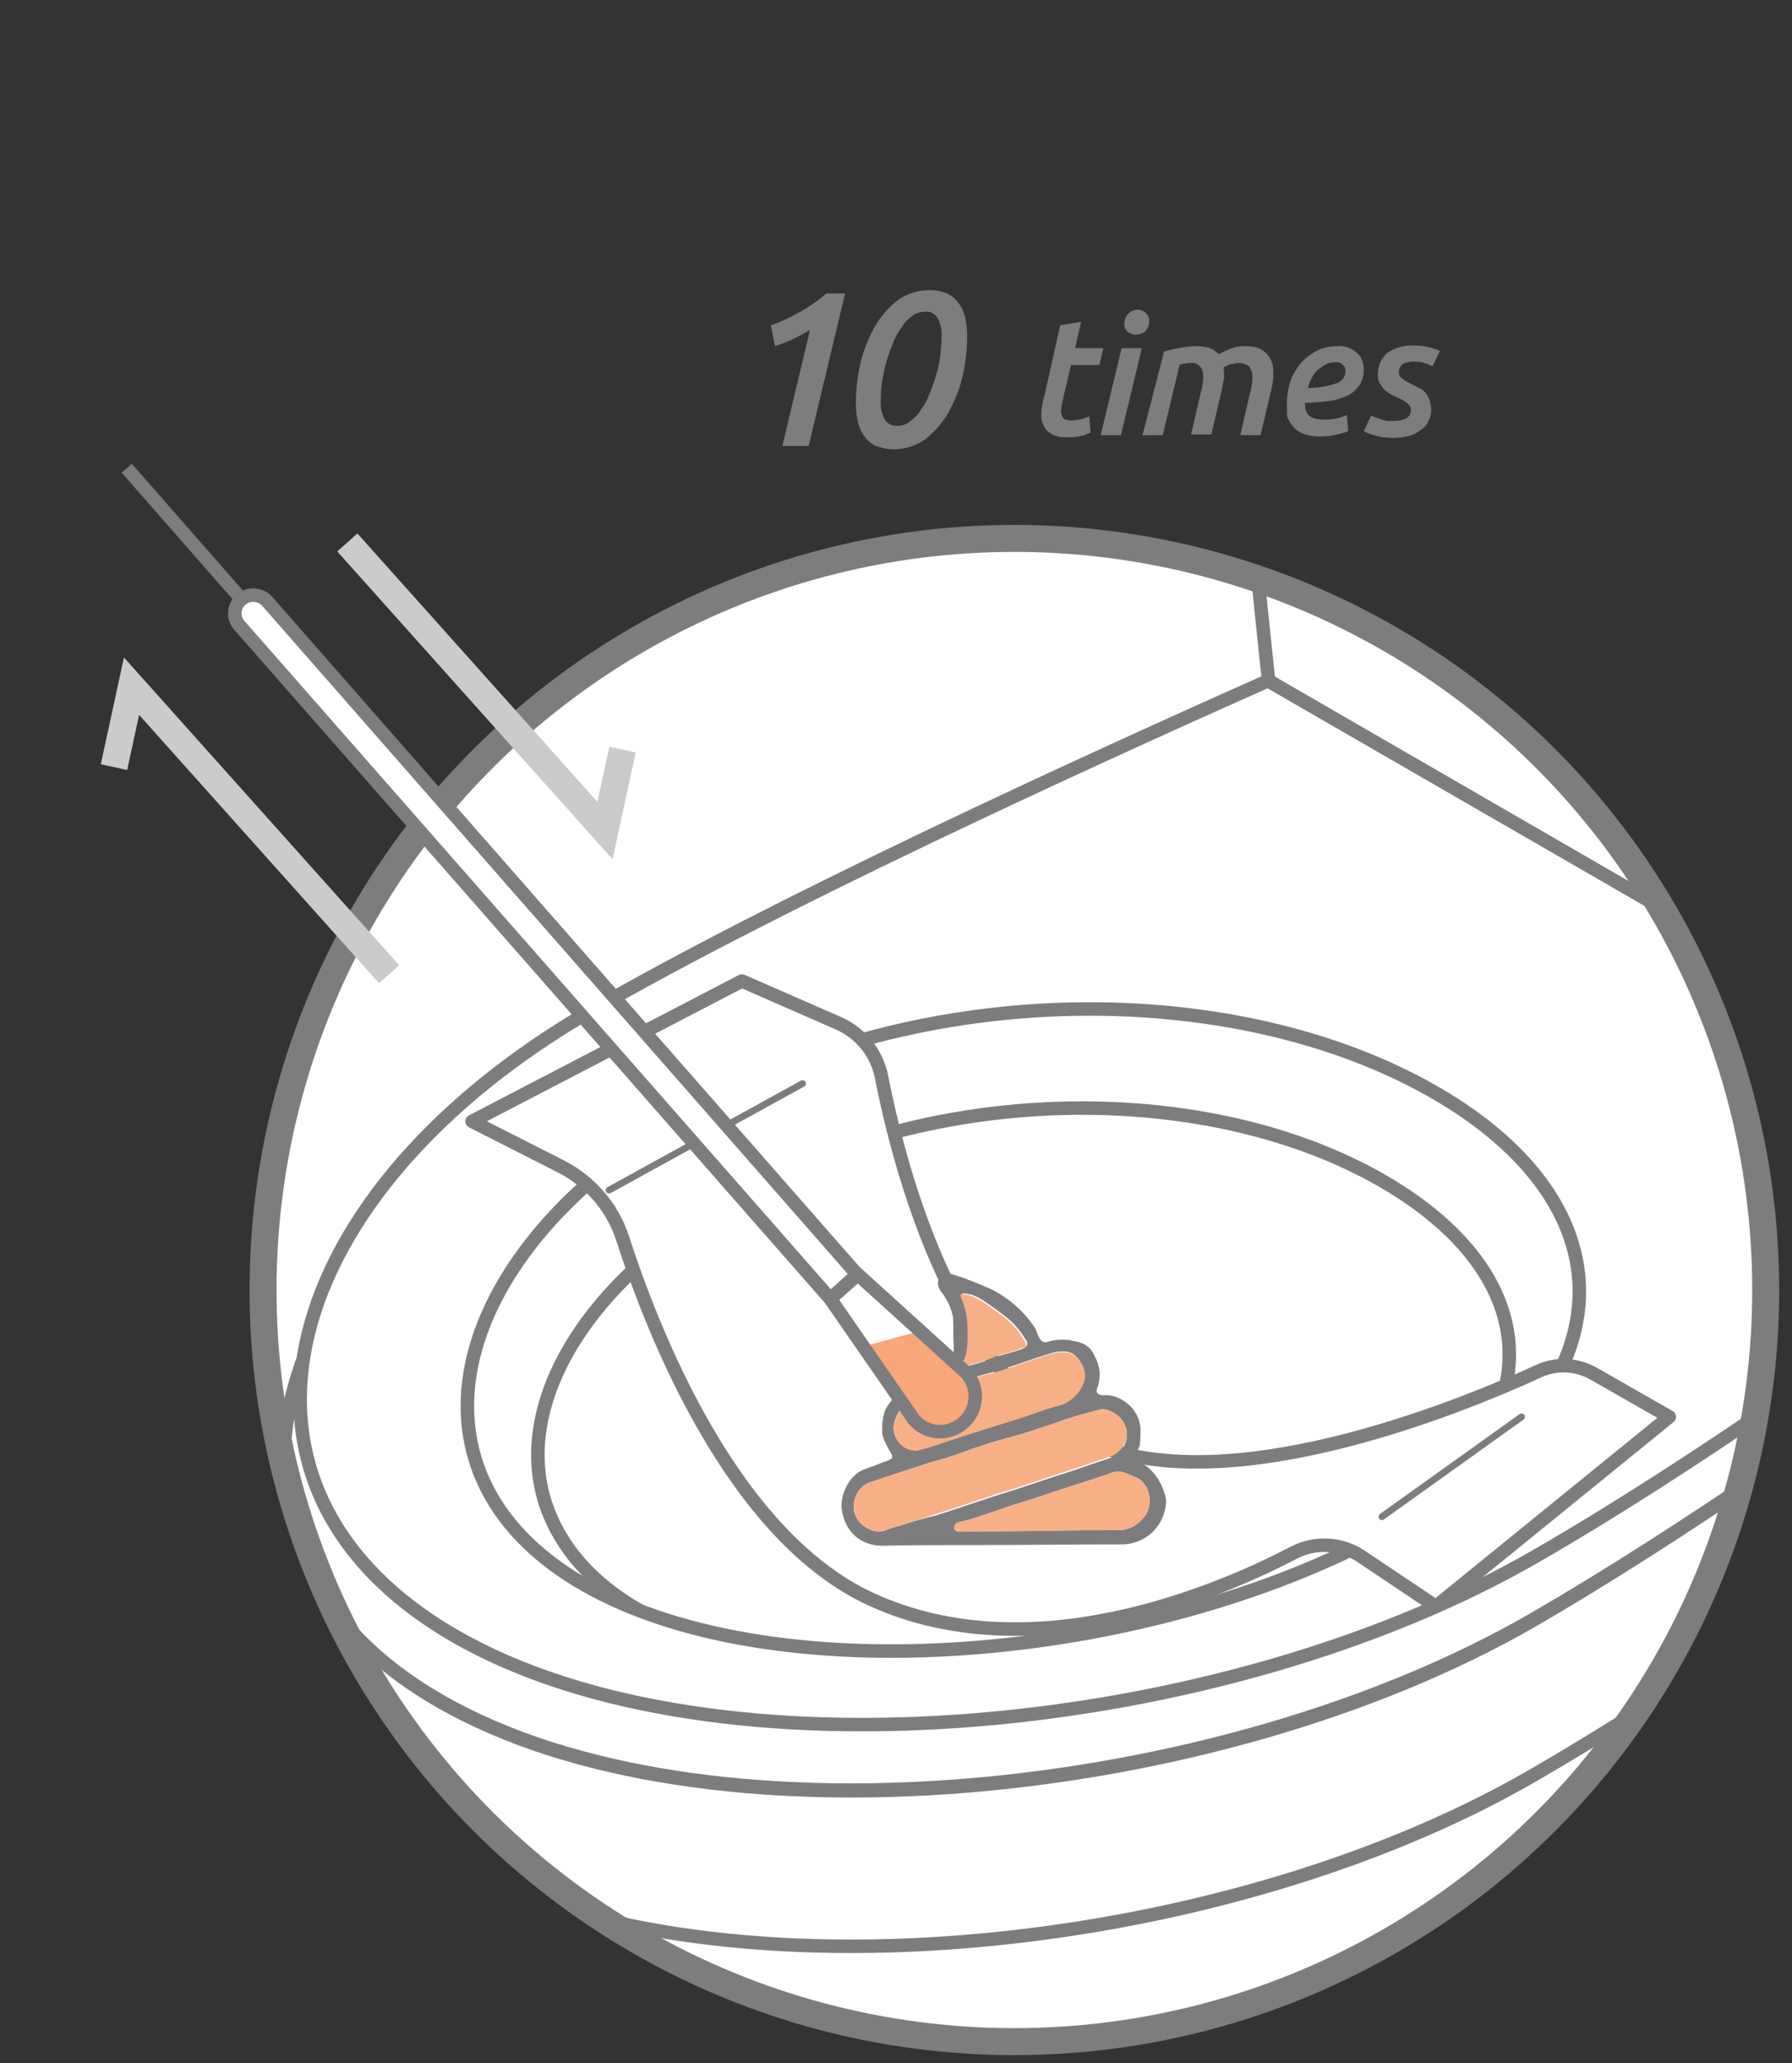 <?xml version="1.0" encoding="utf-8"?>
<!-- Generator: Adobe Illustrator 24.0.1, SVG Export Plug-In . SVG Version: 6.00 Build 0)  -->
<svg version="1.1" id="圖層_1" xmlns="http://www.w3.org/2000/svg" xmlns:xlink="http://www.w3.org/1999/xlink" x="0px" y="0px"
	 viewBox="0 0 265.7 305.8" style="enable-background:new 0 0 265.7 305.8;" xml:space="preserve">
<rect x="0" y="0" width="265.7" height="305.8" fill="#333333" stroke="none"/>
<style type="text/css">
	.st0{fill:#FFFFFF;}
	.st1{clip-path:url(#SVGID_2_);}
	.st2{fill:#FFFFFF;stroke:#7D7D7F;stroke-width:2;stroke-linecap:round;stroke-linejoin:round;}
	
		.st3{opacity:0.2;fill:#FFFFFF;stroke:#7D7D7F;stroke-width:2;stroke-linecap:round;stroke-linejoin:round;enable-background:new    ;}
	.st4{fill:none;stroke:#7D7D7F;stroke-width:2;stroke-linecap:round;stroke-linejoin:round;}
	.st5{fill:none;stroke:#7D7D7F;stroke-linecap:round;stroke-linejoin:round;}
	.st6{fill:#7D7D7F;}
	.st7{fill:#F7B086;}
	.st8{fill:none;stroke:#7D7D7F;stroke-width:4;stroke-linecap:round;stroke-linejoin:round;}
	.st9{fill:#F7A779;stroke:#7D7D7F;stroke-miterlimit:10;}
	.st10{clip-path:url(#SVGID_4_);}
	.st11{fill:none;stroke:#7D7D7F;stroke-width:2;stroke-miterlimit:10;}
	.st12{fill:#FFFFFF;stroke:#7D7D7F;stroke-width:2;stroke-miterlimit:10;}
	.st13{fill:none;stroke:#CBCBCC;stroke-width:4;stroke-miterlimit:10;}
	.st14{fill:none;}
</style>
<title>step3</title>
<g>
	<circle class="st0" cx="150.4" cy="191.2" r="111.4"/>
	<g>
		<defs>
			<circle id="SVGID_1_" cx="150.4" cy="191.2" r="111.4"/>
		</defs>
		<clipPath id="SVGID_2_">
			<use xlink:href="#SVGID_1_"  style="overflow:visible;"/>
		</clipPath>
		<g class="st1">
			<path class="st2" d="M65.9,254.3c0,0-2.4,9.2,13.4,28.2s38.8,32.1,38.8,32.1s-0.3,2.2-1.2,10.2s-5.6,26.8-7.4,30.2
				c-2.3,4.5-5.4,12.4-5,15.7c1.4,10.3,20.5,30.4,61.9,25c22.5-2.9,36.9-16.9,42.2-21.6s46.1-29.2,56.1-36.2s11.8-13.2,11.8-13.2
				s-5.3-2.5-9.1-18.5s-3.6-31-2-40s8.6-31.6,8.6-31.6L65.9,254.3z"/>
			<path class="st2" d="M209.7,317.7c-13.1,7.2-33.3,12.6-53,11.5c-27.7-1.5-38.7-14.6-38.7-14.6s-22.9-13.2-38.8-32.1
				s-13.4-28.2-13.4-28.2"/>
			<path class="st2" d="M166.4,395.8c22.5-2.9,36.9-16.9,42.2-21.6s46.1-29.2,56.1-36.2s11.8-13.2,11.8-13.2v14.5
				c0,0-1.9,6.3-11.8,13.2s-50.8,31.5-56.1,36.2s-19.7,18.6-42.2,21.6c-41.4,5.4-60.5-14.7-61.9-25v-14.5
				C105.9,381,125,401.1,166.4,395.8z"/>
			<path class="st2" d="M216.4,96.4l118.4,68.3c0,0-63.7,50.1-107.6,75.4c-46.7,26.9-123.1,34.5-162.1,11.9s-26-66.7,20.7-93.6
				C129.6,133.1,216.4,96.4,216.4,96.4z"/>
			<path class="st2" d="M65.1,252.1c39.1,22.6,115.5,15,162.1-11.9c43.8-25.3,107.6-75.4,107.6-75.4v23c0,0-63.7,50.1-107.6,75.4
				c-46.7,27-123.1,34.5-162.1,12c-15-8.6-22.3-20.5-23-33.3v-23l0,0C42.8,231.6,50,243.4,65.1,252.1z"/>
			<path class="st2" d="M81.1,223.5c-5.3-14.8,5.3-33.2,27.2-45.8c30.4-17.6,71.3-17.4,96.8-2.6c15.7,9.1,21.9,21.5,17.1,33.8"/>
			<path class="st2" d="M222.2,208.9c-2.9,7.7-10,15.3-21.7,22c-30.4,17.6-80.2,22.5-105.7,7.8c-7.2-4.1-11.6-9.4-13.7-15.2"/>
			<path class="st2" d="M211.6,131.9c1.9-1,4.2-1,6.1,0c1.7,1,1.7,2.6,0,3.5c-1.9,1-4.2,1-6.1,0
				C209.9,134.4,209.9,132.8,211.6,131.9z"/>
			<path class="st2" d="M267.9,164.4c1.9-1,4.2-1,6.1,0c1.7,1,1.7,2.6,0,3.5c-1.9,1-4.2,1-6.1,0
				C266.2,166.9,266.2,165.4,267.9,164.4z"/>
			<path class="st2" d="M263.6-89.3l122.7,70.8c2.9,1.7,2.9,4.4,0,6.1l-42.6,24.6c-2.9,1.7-8,1.7-11.8,0.7
				c-18.6-5.1-37.2-8.9-72.3-29.1s-41.5-31-50.4-41.7c-1.8-2.2-1.8-5.1,1.2-6.8L253-89.3C256.3-90.9,260.3-90.9,263.6-89.3z"/>
			<path class="st2" d="M208.1-61c0,1.1,0.5,2.2,1.2,3.1c8.9,10.8,15.4,21.5,50.4,41.7S313.4,7.9,332,13c3.7,1,8.9,1,11.8-0.7
				l42.6-24.6c1.2-0.5,2.1-1.7,2.2-3.1l10,148.8c0,1.2-0.8,2.5-2.4,3.4l-47.3,27.3c-3.2,1.9-8.9,1.9-13.1,0.7
				c-20.7-5.7-46.9-9.9-85.9-32.3s-40.6-34.4-50.4-46.4c-0.8-1-1.3-2.2-1.4-3.5L208.1-61z"/>
			<path class="st3" d="M209.3-46.9c8.9,10.8,15.4,21.5,50.4,41.7s53.7,24,72.3,29.1c3.7,1,8.9,1,11.8-0.7l42.6-24.6
				c1.3-0.7,2.4-1.9,3-3.2l0.1,1.1c-0.6,1.5-1.7,2.7-3.1,3.5l-42.6,24.6c-2.9,1.7-8,1.7-11.8,0.7c-18.6-5.1-37.2-8.9-72.3-29.1
				s-41.5-31-50.4-41.7c-0.9-1.1-2.2-3.1-1.9-5.2C207.6-49.4,208.3-48,209.3-46.9z"/>
			<path class="st2" d="M286.1-42.4c5.2-3,13.6-3,18.8,0s5.2,7.8,0,10.8s-13.6,3-18.8,0S281-39.4,286.1-42.4z"/>
			<path class="st2" d="M286.1-43.6c5.2-3,13.6-3,18.8,0s5.2,7.8,0,10.9s-13.6,3-18.8,0S281-40.6,286.1-43.6z"/>
			<path class="st2" d="M188.1,100.9c-3.4-31.5-7.9-79.8-7.9-111.3c0-53.4,31.4-86.4,70-64.1s70,91.6,70,145
				c0,31.5-4.5,74.5-7.9,102.2L188.1,100.9z"/>
			<path class="st2" d="M87.8,149.7C115,134,159,113.8,188,100.9l124.4,71.8c-22.3,16.7-57.3,42.2-84.6,57.9
				c-46.2,26.7-121.9,34.2-160.5,11.8S41.5,176.4,87.8,149.7z M86.5,234.8c29.2,16.8,86.1,11.2,121-8.9s34.4-47.2,5.2-64
				s-75.9-17.1-110.8,3S57.4,218,86.5,234.8z"/>
			<path class="st2" d="M320.3,70.5c0-53.4-31.4-122.6-70-145c-13.3-7.7-25.7-8.8-36.3-4.8c11.5-6.4,25.7-6.2,41,2.6
				c38.7,22.3,70,91.6,70,145c0,31.5-4.5,74.5-7.9,102.2l-4.7,2.2C315.8,145,320.3,102,320.3,70.5z"/>
			<line class="st4" x1="312.4" y1="172.7" x2="312.4" y2="181.8"/>
			<path class="st2" d="M110,145.4l-40,20.8l13.2,6.7c4.3,2.2,7.6,6,9.1,10.6c4.5,13.9,16.3,44.2,37,53.6c23.7,10.8,51.5-1.2,62.6-7
				c3.1-1.6,6.9-1.4,9.8,0.5l11.2,7.5l34.6-28.1l-11.2-6.4c-2.5-1.4-5.5-1.6-8.1-0.4c-12,5.5-47.9,20.2-68,9.9
				c-19.2-9.9-27-40.8-29.5-53.5c-0.7-3.5-3-6.4-6.3-7.9L110,145.4z"/>
			<line class="st5" x1="90.3" y1="176.4" x2="119" y2="160.6"/>
			<line class="st5" x1="225.6" y1="210" x2="204.9" y2="224.8"/>
			<g id="p9Nj9R">
				<path class="st6" d="M169.4,216.9c-1.3-0.8-1.3-0.8-0.6-2.2c0.1-0.2,0.2-0.4,0.2-0.6c0.1-0.8,0.1-1.5,0.1-2.3
					c-0.1-1.8-1.1-3.4-2.7-4.3c-0.8-0.5-1.8-0.8-2.8-0.7c-0.8,0-1.2-0.4-0.9-1.1c0.6-1.6,0.4-3.3-0.4-4.7c-0.4-1.1-1.3-1.8-2.4-2.1
					c-0.5-0.1-1-0.2-1.4-0.3h-0.3l0,0c-0.9-0.1-1.8,0-2.6,0.2c-0.9,0.3-1.2,0.1-1.6-0.7c-0.2-0.4-0.3-0.8-0.5-1.2
					c-1.6-2.5-3.9-4.5-6.5-5.8c-1.8-0.8-3.7-1.6-5.7-2.2c-0.7-0.3-1.6,0-2,0.6c-0.4,0.5-0.3,1.1,0.2,1.9c0.9,1.1,1.5,2.4,1.8,3.8
					c0.1,1.4,0,2.8,0.1,4.1c0,0.6,0,1.3,0,1.9c0,0.4,0.3,0.8,0.8,0.8c0,0,0.1,0,0.1,0c0.1,0,0.1,0,0.2-0.1c0.2-0.1,0.4-0.2,0.6-0.4
					c0.3-0.6,0.4-1.2,0.5-1.9c0.1-1.6,0.1-3.2-0.1-4.8c-0.2-1-0.5-1.9-0.9-2.8c0-0.1,0.1-0.2,0.1-0.3c0.5,0,0.9,0.1,1.4,0.2
					c0.8,0.3,1.5,0.7,2.2,1.2c1.3,0.9,2.6,1.8,3.8,2.9c0.8,0.8,1.4,1.6,2,2.6c0.3,0.3,0.3,0.8-0.1,1.1c-0.1,0.1-0.1,0.1-0.2,0.1
					c-0.3,0.2-0.7,0.3-1,0.4c-1.2,0.4-2.4,0.6-3.5,1.1c-1.5,0.6-3,0.9-4.5,1.4c-0.3,0.1-0.7,0.2-1,0.4l-0.6,0.3
					c-0.7,0.2-1.3,0.5-2,0.6c-0.9,0.2-1.9,0.5-2.8,0.7c-1.6,0.4-3,1.3-4,2.6c-0.4,0.5-0.8,1-1.1,1.6c-0.3,0.7-0.4,1.4-0.5,2.1
					c0,0.4,0,0.9,0,1.3c0,0.3,0.1,0.6,0.2,0.9c0.3,0.7,0.6,1.4,1,2c0.5,0.8,0.4,1-0.4,1.3c-1.2,0.4-2.3,0.9-3.5,1.3
					c-2.3,0.8-3.6,4.1-3.3,5.9c0.5,3.3,2.7,5.4,6.1,5.4c4.6-0.1,9.2-0.1,13.8-0.1c7.3,0,14.6-0.1,21.8-0.1c3.6-0.1,6.4-3,6.4-6.6
					C172.5,220.1,171.3,218.1,169.4,216.9L169.4,216.9z M132.8,210.2c0.9-2.3,2.9-3.3,5.2-3.9c0.5-0.1,0.9-0.2,1.4-0.4
					c0.7-0.2,1.4-0.5,2.1-0.7l0.1-0.1c0.9-0.3,1.8-0.6,2.7-0.9c1.2-0.4,2.4-0.7,3.6-1c0.9-0.3,1.8-0.6,2.7-0.9
					c1.8-0.6,3.7-1.3,5.5-1.8c0.6-0.2,1.1-0.2,1.7-0.2h0.2c0.6,0.1,1.1,0.3,1.5,0.7l0.2,0.2c0,0,0.1,0.1,0.1,0.1
					c0.2,0.3,0.4,0.6,0.6,0.9c0.5,0.9,0.5,1.9,0.1,2.8c-0.7,1.6-2.1,2.8-3.8,3.2c-1.9,0.5-3.6,1.2-5.5,1.8l-3.2,1l-4.1,1.3l-3.1,1
					c-1,0.3-2,0.7-3,1c-0.6,0.2-1.2,0.3-1.8,0.5c-1.2,0.1-2.3-0.5-3-1.5c-0.3-0.4-0.4-0.8-0.5-1.3
					C132.5,211.5,132.5,210.9,132.8,210.2z M133.5,226.1c-0.7,0.2-1.5,0.4-2.2,0.7c-1.9,0.8-4.9-1.1-4.7-3.6c0-1.7,1.1-3.2,2.7-3.6
					c2.7-0.9,5.4-1.8,8.2-2.7c1.1-0.4,2.3-0.6,3.4-1s2.3-0.8,3.4-1.2c0.8-0.3,1.6-0.5,2.4-0.8c2-0.6,4-1.1,5.9-1.7s3.7-1.3,5.6-1.9
					c1.6-0.5,3.3-1,5-1.4c1-0.2,2.8,0.8,3.3,1.8c1,1.5,0.7,3.5-0.7,4.7c-0.4,0.4-0.9,0.6-1.5,0.8c-1.8,0.6-3.6,1.2-5.3,1.8l-2.2,0.7
					c-2.1,0.7-4.2,1.4-6.3,2.1c-1.6,0.5-3.3,1-5,1.6c-2.2,0.7-4.4,1.5-6.7,2.2C137.1,225,135.3,225.5,133.5,226.1z M170.3,223.5
					c-0.1,0.6-0.4,1.1-0.9,1.6c-0.9,1.1-2.2,1.7-3.6,1.7c-3.8,0-7.7,0-11.5,0.1l-11.6,0.1c-0.5,0-1.2,0.1-1.2-0.6s0.6-0.8,1.2-0.9
					c1.2-0.3,2.4-0.7,3.6-1.1s2.3-0.8,3.5-1.2l3.2-1c1.2-0.4,2.4-0.8,3.6-1.2s2.5-0.8,3.7-1.2l3.1-1c0.3-0.1,0.6-0.2,0.9-0.3
					c0.9-0.5,2.1-0.5,3,0c0.5,0.2,0.9,0.4,1.4,0.6C170.1,219.9,170.8,221.8,170.3,223.5L170.3,223.5z"/>
				<path class="st7" d="M170.3,223.5c-0.1,0.6-0.4,1.1-0.9,1.6c-0.9,1.1-2.2,1.7-3.6,1.7c-3.8,0-7.7,0-11.5,0.1l-11.6,0.1
					c-0.5,0-1.2,0.1-1.2-0.6s0.6-0.8,1.2-0.9c1.2-0.3,2.4-0.7,3.6-1.1s2.3-0.8,3.5-1.2l3.2-1c1.2-0.4,2.4-0.8,3.6-1.2
					s2.5-0.8,3.7-1.2l3.1-1c0.3-0.1,0.6-0.2,0.9-0.3c0.9-0.5,2.1-0.5,3,0c0.5,0.2,0.9,0.4,1.4,0.6
					C170.1,219.9,170.8,221.8,170.3,223.5z"/>
				<path class="st7" d="M165.8,215.2c-0.4,0.4-0.9,0.6-1.5,0.8c-1.8,0.6-3.6,1.2-5.3,1.8l-2.2,0.7c-2.1,0.7-4.2,1.4-6.3,2.1
					c-1.6,0.5-3.3,1-5,1.6c-2.2,0.7-4.4,1.5-6.7,2.2c-1.8,0.6-3.6,1.1-5.3,1.7c-0.7,0.2-1.5,0.4-2.2,0.7c-1.9,0.8-4.9-1.1-4.7-3.6
					c0-1.7,1.1-3.2,2.7-3.6c2.7-0.9,5.4-1.8,8.2-2.7c1.1-0.4,2.3-0.6,3.4-1s2.3-0.8,3.4-1.2c0.8-0.3,1.6-0.5,2.4-0.8
					c2-0.6,4-1.1,5.9-1.7s3.7-1.3,5.6-1.9c1.6-0.5,3.3-1,5-1.4c1-0.2,2.8,0.8,3.3,1.8C167.5,212,167.2,214,165.8,215.2z"/>
				<path class="st7" d="M160.6,205.2c-0.7,1.6-2.1,2.8-3.8,3.2c-1.9,0.5-3.6,1.2-5.5,1.8l-3.2,1l-4.1,1.3l-3.1,1c-1,0.3-2,0.7-3,1
					c-0.6,0.2-1.2,0.3-1.8,0.5c-1.8,0.2-3.4-1.2-3.6-3c-0.1-0.6,0.1-1.2,0.3-1.7c0.9-2.3,2.9-3.3,5.2-3.9c0.5-0.1,0.9-0.2,1.4-0.4
					c0.7-0.2,1.4-0.5,2.1-0.7l0.1-0.1c0.9-0.3,1.8-0.6,2.7-0.9c1.2-0.4,2.4-0.7,3.6-1c0.9-0.3,1.8-0.6,2.7-0.9
					c1.8-0.6,3.7-1.3,5.5-1.8c0.6-0.2,1.1-0.2,1.7-0.2c1.2,0.1,2.2,0.8,2.6,1.9C161,203.3,161,204.3,160.6,205.2z"/>
				<path class="st7" d="M151.5,199.8c-0.3,0.2-0.7,0.3-1,0.4c-1.2,0.4-2.4,0.6-3.5,1.1c-1.5,0.6-3,0.9-4.5,1.4l-0.2-0.7
					c0.2-0.1,0.4-0.2,0.6-0.4c0.3-0.6,0.4-1.2,0.5-1.9c0.1-1.6,0.1-3.2-0.1-4.8c-0.2-1-0.5-1.9-0.9-2.8c0-0.1,0.1-0.2,0.1-0.3
					c0.5,0,0.9,0.1,1.4,0.2c0.8,0.3,1.5,0.7,2.2,1.2c1.3,0.9,2.6,1.8,3.8,2.9c0.8,0.8,1.4,1.6,2,2.6c0.3,0.3,0.3,0.8,0,1.1
					C151.6,199.7,151.6,199.8,151.5,199.8z"/>
			</g>
		</g>
	</g>
	<circle class="st8" cx="150.4" cy="191.2" r="111.4"/>
	<path class="st9" d="M142.8,210.9L142.8,210.9c-2.2,1.9-5.4,1.7-7.3-0.5c0,0,0,0,0,0l-12.4-17.9l4.1-3.6l16.1,14.6
		C145.2,205.7,145,209,142.8,210.9z"/>
	<g>
		<defs>
			<path id="SVGID_3_" d="M142.8,210.9L142.8,210.9c-2.2,1.9-5.4,1.7-7.3-0.5c0,0,0,0,0,0l-12.4-17.9l4.1-3.6l16.1,14.6
				C145.2,205.7,145,209,142.8,210.9z"/>
		</defs>
		<clipPath id="SVGID_4_">
			<use xlink:href="#SVGID_3_"  style="overflow:visible;"/>
		</clipPath>
		<g class="st10">
			<polygon class="st0" points="118.4,191.7 136.9,177.5 140.8,196.1 120.8,201.5 			"/>
		</g>
	</g>
	<path class="st11" d="M142.8,210.9L142.8,210.9c-2.2,1.9-5.4,1.7-7.3-0.5c0,0,0,0,0,0l-12.4-17.9l4.1-3.6l16.1,14.6
		C145.2,205.7,145,209,142.8,210.9z"/>
	<path class="st12" d="M123.1,192.5L35.5,92.7c-1-1.1-0.9-2.8,0.2-3.8c0,0,0,0,0,0l0,0c1.1-1,2.9-0.9,3.9,0.2c0,0,0,0,0,0l87.5,99.8
		L123.1,192.5z"/>
	<line class="st11" x1="18.8" y1="69.4" x2="35.8" y2="88.8"/>
	<path class="st6" d="M114.3,48.2c1.5-0.5,2.9-1.2,4.2-1.9c1.4-0.8,2.8-1.7,4-2.8h2.8l-5.4,22.6H116l4.1-17.2
		c-0.8,0.5-1.6,0.9-2.4,1.3c-0.9,0.4-1.8,0.8-2.8,1.1L114.3,48.2z"/>
	<path class="st6" d="M132.5,66.6c-0.9,0-1.8-0.2-2.6-0.5c-0.7-0.3-1.3-0.8-1.7-1.4c-0.5-0.6-0.8-1.4-1-2.1
		c-0.2-0.9-0.3-1.8-0.3-2.7c0-2,0.2-4.1,0.7-6.1c0.4-1.9,1.2-3.7,2.1-5.4c0.9-1.5,2-2.8,3.4-3.9c1.4-1,3-1.5,4.7-1.5
		c0.9,0,1.7,0.1,2.6,0.5c0.7,0.3,1.3,0.8,1.7,1.4c0.5,0.6,0.8,1.4,1,2.1c0.2,0.9,0.3,1.8,0.3,2.7c0,2-0.2,4.1-0.7,6.1
		c-0.4,1.9-1.2,3.7-2.1,5.4c-0.9,1.5-2,2.8-3.4,3.9C135.8,66.1,134.1,66.6,132.5,66.6z M133,63.1c0.7,0,1.4-0.2,1.9-0.6
		c0.6-0.5,1.2-1,1.6-1.7c0.5-0.7,1-1.5,1.3-2.4c0.4-0.9,0.7-1.8,1-2.8c0.3-0.9,0.5-1.9,0.6-2.8c0.1-0.9,0.2-1.8,0.2-2.7
		c0.1-1-0.1-2.1-0.6-3c-0.4-0.6-1.1-1-1.8-0.9c-0.7,0-1.4,0.2-1.9,0.6c-0.6,0.4-1.2,1-1.6,1.7c-0.5,0.7-1,1.5-1.3,2.4
		c-0.4,0.9-0.7,1.8-1,2.8c-0.5,1.8-0.8,3.6-0.8,5.5c-0.1,1,0.1,2.1,0.6,3C131.6,62.8,132.3,63.2,133,63.1L133,63.1z"/>
	<path class="st6" d="M157.2,48.2l3.1-0.5l-0.9,3.9h4.2l-0.6,2.5h-4.2l-1.2,5.1c-0.1,0.4-0.1,0.7-0.2,0.9c0,0.2,0,0.4-0.1,0.7
		c0,0.2,0,0.4,0.1,0.6c0,0.2,0.1,0.4,0.2,0.5c0.1,0.2,0.3,0.3,0.5,0.3c0.3,0.1,0.7,0.2,1,0.1c0.4,0,0.9-0.1,1.3-0.2
		c0.4-0.1,0.7-0.2,1.1-0.4l0.2,2.4c-0.5,0.2-0.9,0.4-1.4,0.5c-0.7,0.2-1.3,0.2-2,0.2c-1.1,0.1-2.2-0.2-3-0.9c-0.6-0.7-1-1.6-0.9-2.5
		c0-0.4,0-0.8,0.1-1.2c0.1-0.5,0.1-0.9,0.3-1.3L157.2,48.2z"/>
	<path class="st6" d="M166.2,64.5h-3l3.1-12.9h3L166.2,64.5z M168.4,49.6c-0.4,0-0.8-0.1-1.2-0.4c-0.3-0.3-0.5-0.7-0.5-1.2
		c0-0.6,0.2-1.1,0.6-1.5c0.4-0.4,0.9-0.6,1.4-0.6c0.4,0,0.9,0.2,1.2,0.5c0.3,0.3,0.5,0.7,0.5,1.2c0,0.6-0.2,1.1-0.6,1.5
		C169.5,49.4,168.9,49.6,168.4,49.6L168.4,49.6z"/>
	<path class="st6" d="M172.6,52.1c0.7-0.2,1.4-0.4,2.2-0.5c0.9-0.2,1.8-0.3,2.7-0.3c0.6,0,1.3,0.1,1.9,0.3c0.5,0.2,0.9,0.5,1.3,0.9
		c0.6-0.3,1.1-0.6,1.7-0.8c0.7-0.3,1.5-0.4,2.3-0.4c0.7,0,1.3,0.1,1.9,0.3c0.5,0.2,0.9,0.5,1.3,0.9c0.3,0.4,0.6,0.8,0.7,1.3
		c0.2,0.5,0.2,1.1,0.2,1.7c0,0.7-0.1,1.4-0.3,2.2l-1.6,6.8h-3l1.5-6.5c0.1-0.3,0.2-0.7,0.2-1c0.1-0.4,0.1-0.7,0.1-1.1
		c0-0.3,0-0.5-0.1-0.8c-0.1-0.2-0.2-0.5-0.3-0.7c-0.2-0.2-0.4-0.3-0.6-0.4c-0.3-0.1-0.7-0.2-1-0.2c-0.4,0-0.9,0.1-1.3,0.2
		c-0.3,0.1-0.7,0.3-1,0.5c0.1,0.3,0.1,0.7,0.1,1c0,0.3,0,0.7-0.1,1c-0.1,0.4-0.1,0.7-0.2,1.1l-1.6,6.8h-3l1.5-6.5
		c0.1-0.3,0.2-0.6,0.2-1c0.1-0.4,0.1-0.8,0.1-1.1c0-0.5-0.1-1-0.4-1.4c-0.3-0.4-0.9-0.7-1.4-0.6c-0.3,0-0.6,0-0.9,0.1
		c-0.3,0-0.6,0.1-0.8,0.2l-2.5,10.4h-3L172.6,52.1z"/>
	<path class="st6" d="M190.8,59.8c0-1.1,0.2-2.2,0.5-3.2c0.3-1,0.9-1.9,1.5-2.7c0.7-0.8,1.5-1.4,2.4-1.9c1-0.5,2.1-0.7,3.1-0.7
		c1.1-0.1,2.1,0.3,2.9,1c0.7,0.6,1,1.5,1,2.5c0,0.9-0.2,1.8-0.8,2.5c-0.5,0.7-1.2,1.2-2,1.5c-0.9,0.4-1.8,0.6-2.8,0.7
		c-1,0.1-2.1,0.2-3.1,0.2c0,0,0,0.1,0,0.1v0.2c0,1.5,0.9,2.2,2.8,2.2c1.2,0,2.3-0.2,3.4-0.7l0.2,2.4c-0.5,0.2-1.1,0.4-1.7,0.5
		c-0.8,0.2-1.6,0.3-2.5,0.3c-0.8,0-1.6-0.1-2.4-0.4c-0.6-0.2-1.2-0.6-1.6-1.1c-0.4-0.5-0.7-1-0.9-1.6
		C190.9,61.2,190.8,60.5,190.8,59.8z M198,53.7c-0.5,0-1,0.1-1.4,0.3c-0.4,0.2-0.8,0.5-1.2,0.8c-0.4,0.4-0.7,0.8-0.9,1.2
		c-0.3,0.5-0.4,1-0.6,1.5c1.5,0,2.9-0.2,4.3-0.7c0.8-0.3,1.3-1,1.3-1.8c0-0.3-0.1-0.7-0.4-0.9C198.9,53.8,198.4,53.6,198,53.7z"/>
	<path class="st6" d="M206.6,62.4c0.6,0,1.3-0.1,1.9-0.4c0.7-0.4,0.9-1.2,0.5-1.9c-0.1-0.1-0.2-0.2-0.3-0.3c-0.5-0.4-1-0.7-1.6-0.9
		c-0.4-0.2-0.8-0.4-1.1-0.6c-0.3-0.2-0.6-0.4-0.9-0.7c-0.2-0.3-0.4-0.6-0.6-0.9c-0.2-0.4-0.2-0.8-0.2-1.3c0-1.2,0.5-2.3,1.4-3.1
		c1.2-0.8,2.6-1.2,4.1-1.1c0.7,0,1.5,0.1,2.2,0.3c0.5,0.1,1,0.3,1.5,0.5l-1.1,2.3c-0.4-0.2-0.8-0.4-1.2-0.5
		c-0.5-0.2-1.1-0.2-1.6-0.2c-0.3,0-0.6,0-0.8,0.1c-0.3,0-0.5,0.1-0.7,0.2c-0.2,0.1-0.4,0.3-0.5,0.5c-0.1,0.2-0.2,0.5-0.2,0.8
		c0,0.4,0.2,0.7,0.5,0.9c0.4,0.3,0.9,0.6,1.3,0.8c0.5,0.2,0.9,0.5,1.4,0.7c0.4,0.2,0.7,0.5,0.9,0.8c0.2,0.3,0.4,0.6,0.5,1
		c0.1,0.4,0.2,0.8,0.2,1.3c0,0.6-0.1,1.2-0.4,1.7c-0.2,0.5-0.6,1-1.1,1.3c-0.5,0.4-1.1,0.7-1.7,0.9c-0.8,0.2-1.6,0.3-2.4,0.3
		c-1,0-2-0.1-2.9-0.4c-0.3-0.1-0.6-0.2-0.9-0.3c-0.2-0.1-0.4-0.2-0.6-0.3l1.1-2.3l0.5,0.2c0.2,0.1,0.5,0.2,0.8,0.3
		c0.3,0.1,0.7,0.2,1,0.3C205.8,62.4,206.2,62.4,206.6,62.4z"/>
	<polyline class="st13" points="92.3,111.1 89.7,123.1 51.5,80.4 	"/>
	<polyline class="st13" points="16.9,113.7 19.5,101.7 57.7,144.4 	"/>
</g>
<rect class="st14" width="265.7" height="305.8"/>
</svg>

